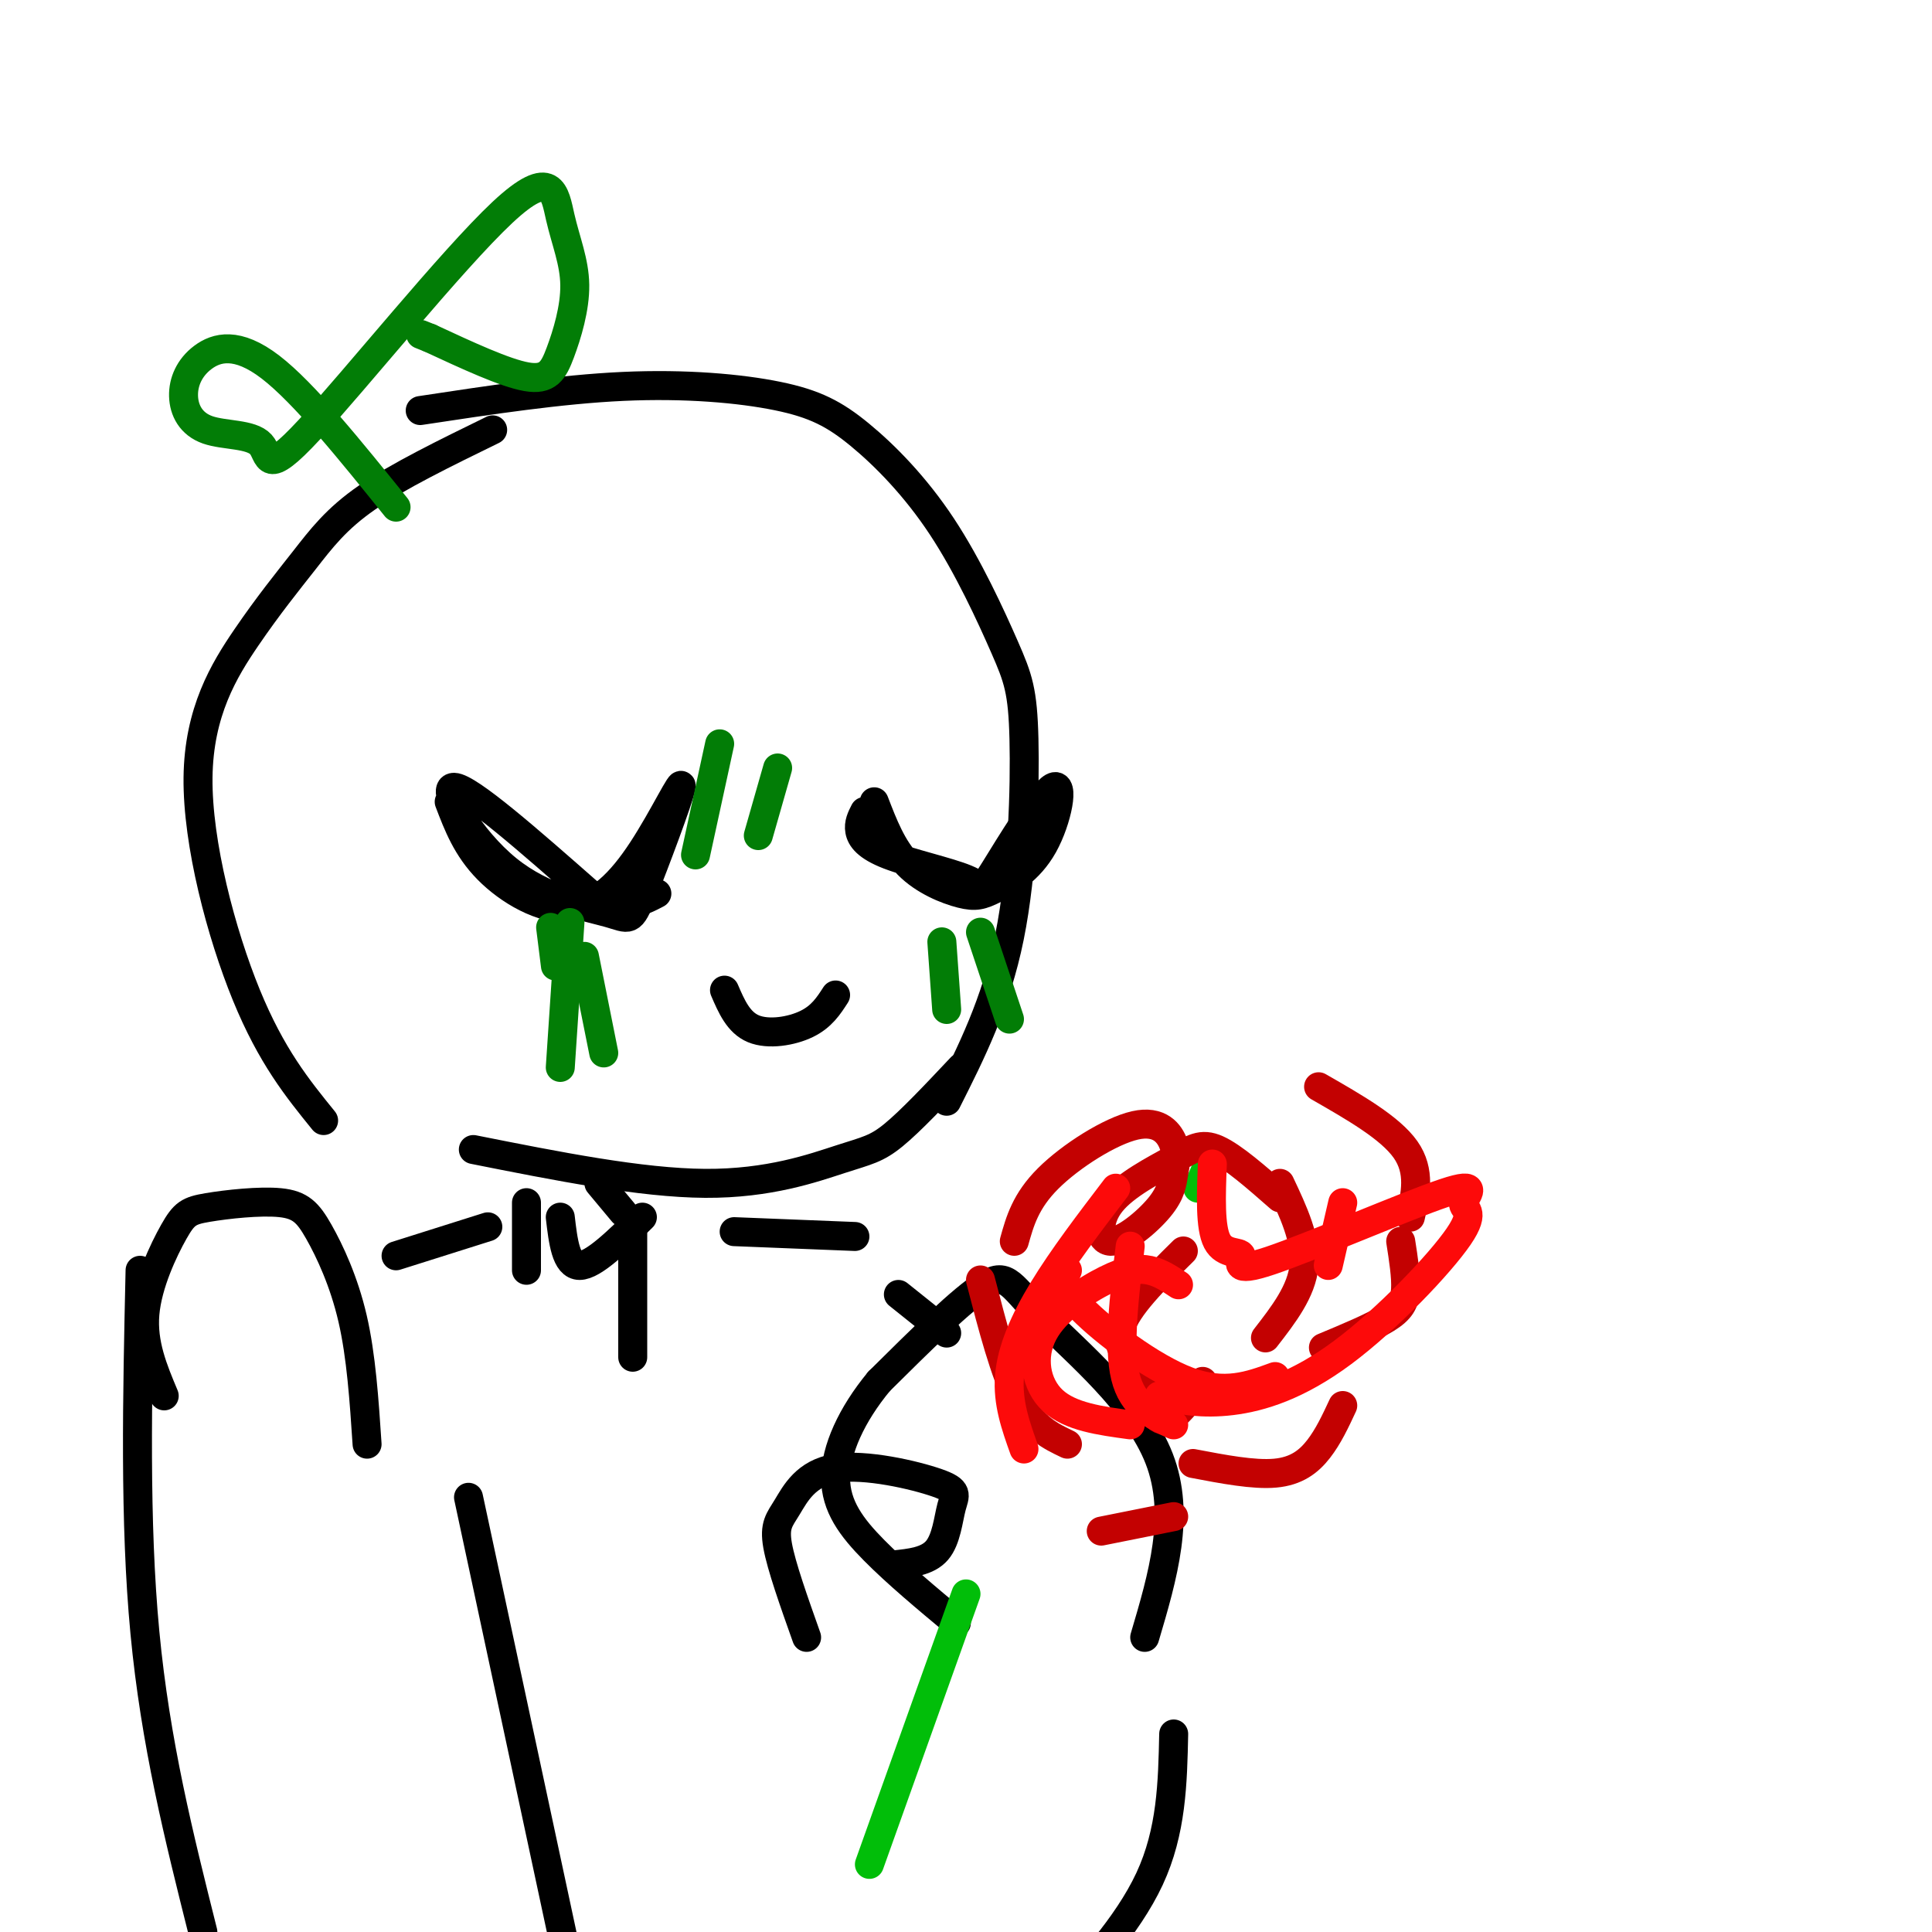 <svg viewBox='0 0 400 400' version='1.1' xmlns='http://www.w3.org/2000/svg' xmlns:xlink='http://www.w3.org/1999/xlink'><g fill='none' stroke='#000000' stroke-width='6' stroke-linecap='round' stroke-linejoin='round'><path d='M102,89c-9.785,4.780 -19.570,9.560 -26,14c-6.430,4.440 -9.505,8.541 -13,13c-3.495,4.459 -7.411,9.278 -12,16c-4.589,6.722 -9.851,15.348 -10,29c-0.149,13.652 4.815,32.329 10,45c5.185,12.671 10.593,19.335 16,26'/><path d='M87,85c14.531,-2.203 29.062,-4.406 42,-5c12.938,-0.594 24.284,0.420 32,2c7.716,1.580 11.803,3.726 17,8c5.197,4.274 11.503,10.676 17,19c5.497,8.324 10.185,18.571 13,25c2.815,6.429 3.758,9.038 4,19c0.242,9.962 -0.217,27.275 -3,41c-2.783,13.725 -7.892,23.863 -13,34'/><path d='M199,221c-5.220,5.542 -10.440,11.083 -14,14c-3.560,2.917 -5.458,3.208 -11,5c-5.542,1.792 -14.726,5.083 -28,5c-13.274,-0.083 -30.637,-3.542 -48,-7'/><path d='M93,166c1.830,4.798 3.660,9.595 8,14c4.340,4.405 11.189,8.416 17,8c5.811,-0.416 10.584,-5.259 15,-12c4.416,-6.741 8.475,-15.381 8,-13c-0.475,2.381 -5.484,15.782 -8,22c-2.516,6.218 -2.540,5.254 -7,4c-4.460,-1.254 -13.354,-2.799 -21,-9c-7.646,-6.201 -14.042,-17.057 -11,-17c3.042,0.057 15.521,11.029 28,22'/><path d='M122,185c7.000,3.667 10.500,1.833 14,0'/><path d='M181,166c1.855,4.822 3.710,9.644 7,13c3.290,3.356 8.015,5.245 11,6c2.985,0.755 4.229,0.377 7,-1c2.771,-1.377 7.070,-3.753 10,-9c2.930,-5.247 4.490,-13.365 2,-12c-2.490,1.365 -9.029,12.214 -12,17c-2.971,4.786 -2.374,3.510 -6,2c-3.626,-1.510 -11.476,-3.253 -16,-5c-4.524,-1.747 -5.721,-3.499 -6,-5c-0.279,-1.501 0.361,-2.750 1,-4'/><path d='M150,205c1.444,3.356 2.889,6.711 6,8c3.111,1.289 7.889,0.511 11,-1c3.111,-1.511 4.556,-3.756 6,-6'/></g>
<g fill='none' stroke='#027D06' stroke-width='6' stroke-linecap='round' stroke-linejoin='round'><path d='M114,192c0.000,0.000 1.000,8.000 1,8'/><path d='M121,198c0.000,0.000 4.000,20.000 4,20'/><path d='M195,195c0.000,0.000 1.000,14.000 1,14'/><path d='M203,193c0.000,0.000 6.000,18.000 6,18'/><path d='M149,154c0.000,0.000 -5.000,23.000 -5,23'/><path d='M161,159c0.000,0.000 -4.000,14.000 -4,14'/><path d='M82,105c-9.542,-11.843 -19.083,-23.686 -26,-29c-6.917,-5.314 -11.209,-4.098 -14,-2c-2.791,2.098 -4.080,5.077 -4,8c0.080,2.923 1.528,5.788 5,7c3.472,1.212 8.968,0.771 11,3c2.032,2.229 0.599,7.130 10,-3c9.401,-10.130 29.636,-35.289 40,-45c10.364,-9.711 10.857,-3.972 12,1c1.143,4.972 2.935,9.178 3,14c0.065,4.822 -1.598,10.260 -3,14c-1.402,3.740 -2.543,5.783 -7,5c-4.457,-0.783 -12.228,-4.391 -20,-8'/><path d='M89,70c-3.333,-1.333 -1.667,-0.667 0,0'/><path d='M118,191c0.000,0.000 -2.000,30.000 -2,30'/></g>
<g fill='none' stroke='#000000' stroke-width='6' stroke-linecap='round' stroke-linejoin='round'><path d='M109,249c0.000,0.000 0.000,14.000 0,14'/><path d='M131,255c0.000,0.000 0.000,26.000 0,26'/><path d='M101,254c0.000,0.000 -19.000,6.000 -19,6'/><path d='M34,289c-2.266,-5.398 -4.532,-10.795 -4,-17c0.532,-6.205 3.861,-13.216 6,-17c2.139,-3.784 3.087,-4.340 7,-5c3.913,-0.660 10.791,-1.424 15,-1c4.209,0.424 5.749,2.037 8,6c2.251,3.963 5.215,10.275 7,18c1.785,7.725 2.393,16.862 3,26'/><path d='M29,263c-0.583,26.083 -1.167,52.167 1,75c2.167,22.833 7.083,42.417 12,62'/><path d='M237,339c3.756,-12.685 7.512,-25.369 3,-37c-4.512,-11.631 -17.292,-22.208 -24,-29c-6.708,-6.792 -7.345,-9.798 -12,-7c-4.655,2.798 -13.327,11.399 -22,20'/><path d='M182,286c-5.714,6.905 -9.000,14.167 -9,20c0.000,5.833 3.286,10.238 8,15c4.714,4.762 10.857,9.881 17,15'/><path d='M167,339c-2.622,-7.385 -5.245,-14.771 -6,-19c-0.755,-4.229 0.357,-5.302 2,-8c1.643,-2.698 3.816,-7.021 10,-8c6.184,-0.979 16.379,1.387 21,3c4.621,1.613 3.667,2.473 3,5c-0.667,2.527 -1.048,6.722 -3,9c-1.952,2.278 -5.476,2.639 -9,3'/></g>
<g fill='none' stroke='#01BE09' stroke-width='6' stroke-linecap='round' stroke-linejoin='round'><path d='M251,239c0.000,0.000 -3.000,7.000 -3,7'/><path d='M200,330c0.000,0.000 -20.000,56.000 -20,56'/></g>
<g fill='none' stroke='#C30101' stroke-width='6' stroke-linecap='round' stroke-linejoin='round'><path d='M265,248c-4.850,-4.257 -9.699,-8.514 -13,-10c-3.301,-1.486 -5.053,-0.203 -9,2c-3.947,2.203 -10.087,5.324 -13,9c-2.913,3.676 -2.598,7.908 0,8c2.598,0.092 7.479,-3.955 10,-7c2.521,-3.045 2.681,-5.090 3,-7c0.319,-1.910 0.797,-3.687 0,-6c-0.797,-2.313 -2.868,-5.161 -8,-4c-5.132,1.161 -13.323,6.332 -18,11c-4.677,4.668 -5.838,8.834 -7,13'/><path d='M203,265c2.500,9.667 5.000,19.333 8,25c3.000,5.667 6.500,7.333 10,9'/><path d='M228,317c0.000,0.000 15.000,-3.000 15,-3'/><path d='M273,225c7.417,4.250 14.833,8.500 18,13c3.167,4.500 2.083,9.250 1,14'/><path d='M290,257c0.578,3.689 1.156,7.378 1,10c-0.156,2.622 -1.044,4.178 -4,6c-2.956,1.822 -7.978,3.911 -13,6'/><path d='M278,291c-1.489,3.200 -2.978,6.400 -5,9c-2.022,2.600 -4.578,4.600 -9,5c-4.422,0.400 -10.711,-0.800 -17,-2'/><path d='M245,259c-5.889,5.822 -11.778,11.644 -13,16c-1.222,4.356 2.222,7.244 5,9c2.778,1.756 4.889,2.378 7,3'/><path d='M236,286c1.417,4.000 2.833,8.000 5,8c2.167,0.000 5.083,-4.000 8,-8'/><path d='M265,245c2.750,5.833 5.500,11.667 5,17c-0.500,5.333 -4.250,10.167 -8,15'/></g>
<g fill='none' stroke='#FD0A0A' stroke-width='6' stroke-linecap='round' stroke-linejoin='round'><path d='M244,266c-1.901,-1.265 -3.802,-2.530 -6,-3c-2.198,-0.470 -4.692,-0.147 -9,2c-4.308,2.147 -10.429,6.116 -13,11c-2.571,4.884 -1.592,10.681 2,14c3.592,3.319 9.796,4.159 16,5'/><path d='M251,241c-0.248,6.570 -0.496,13.141 1,16c1.496,2.859 4.735,2.007 5,3c0.265,0.993 -2.444,3.831 6,1c8.444,-2.831 28.043,-11.332 36,-14c7.957,-2.668 4.273,0.495 4,2c-0.273,1.505 2.865,1.352 -1,7c-3.865,5.648 -14.733,17.098 -24,24c-9.267,6.902 -16.933,9.258 -23,10c-6.067,0.742 -10.533,-0.129 -15,-1'/><path d='M264,285c-5.222,1.911 -10.444,3.822 -18,1c-7.556,-2.822 -17.444,-10.378 -22,-15c-4.556,-4.622 -3.778,-6.311 -3,-8'/><path d='M234,258c-1.250,10.417 -2.500,20.833 -1,27c1.500,6.167 5.750,8.083 10,10'/><path d='M231,246c-5.489,7.200 -10.978,14.400 -15,21c-4.022,6.600 -6.578,12.600 -7,18c-0.422,5.400 1.289,10.200 3,15'/><path d='M278,249c0.000,0.000 -3.000,13.000 -3,13'/></g>
<g fill='none' stroke='#000000' stroke-width='6' stroke-linecap='round' stroke-linejoin='round'><path d='M124,245c0.000,0.000 5.000,6.000 5,6'/><path d='M152,255c0.000,0.000 25.000,1.000 25,1'/><path d='M186,268c0.000,0.000 10.000,8.000 10,8'/><path d='M243,359c-0.214,10.089 -0.429,20.179 -5,30c-4.571,9.821 -13.500,19.375 -19,25c-5.500,5.625 -7.571,7.321 -14,7c-6.429,-0.321 -17.214,-2.661 -28,-5'/><path d='M97,310c0.000,0.000 21.000,98.000 21,98'/><path d='M116,252c0.583,5.000 1.167,10.000 4,10c2.833,0.000 7.917,-5.000 13,-10'/></g>
</svg>